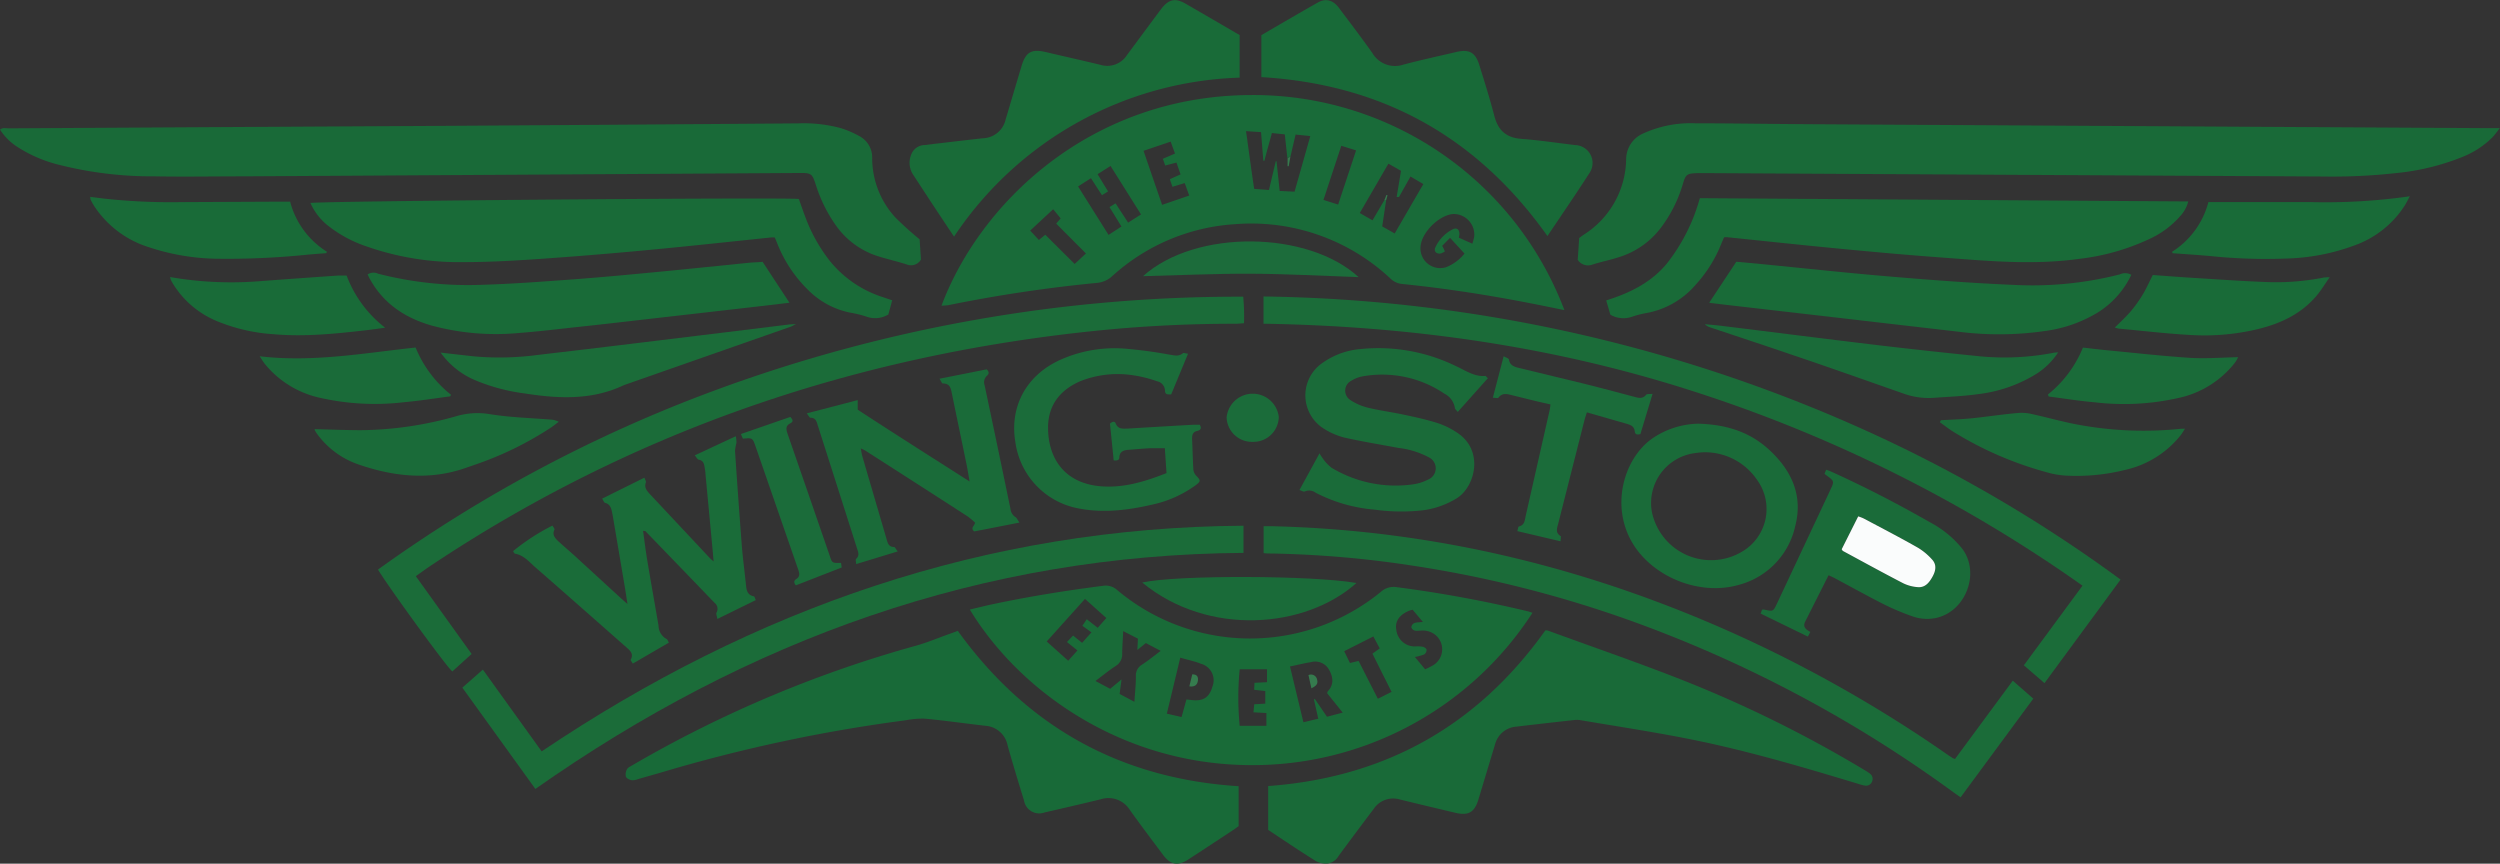 <svg xmlns="http://www.w3.org/2000/svg" viewBox="0 0 476.59 164.65"><rect x="0" y="0" width="476.59" height="164.65" fill="#333333" stroke="none"/><defs><style>.cls-1{fill:#196b39;}.cls-2{fill:#196b38;}.cls-3{fill:#196a38;}.cls-4{fill:#186a38;}.cls-5{fill:#1b6c39;}.cls-6{fill:#1a6c39;}.cls-7{fill:#1a6b39;}.cls-8{fill:#1b6c3a;}.cls-9{fill:#1c6c3b;}.cls-10{fill:#357b4e;}.cls-11{fill:#fafcfc;}</style></defs><title>logo</title><g id="Layer_2" data-name="Layer 2"><g id="Layer_1-2" data-name="Layer 1"><path class="cls-1" d="M179.48,58.29c7.19-19.29,28.13-39.95,58.75-40.17a63.42,63.42,0,0,1,60,41c-2.21-.45-4.32-.89-6.44-1.3-8.09-1.58-16.23-2.85-24.44-3.68a3.63,3.63,0,0,1-2.24-1,38.8,38.8,0,0,0-29.71-10.4,38.32,38.32,0,0,0-23.36,9.89,4.86,4.86,0,0,1-2.94,1.3,274.36,274.36,0,0,0-28.38,4.26C180.35,58.23,179.94,58.24,179.48,58.29Zm84.43-20.13h.34c-.25,1.66-.5,3.32-.75,5l2.38,1.35c1.86-3.22,3.64-6.28,5.46-9.42l-2.45-1.44-2.19,3.91h-.45c.28-1.66.56-3.32.83-5l-2.4-1.36c-1.85,3.18-3.62,6.25-5.46,9.41L261.65,42Zm-18.49-8-.49-4.54-2.46-.26c-.49,1.82-1,3.55-1.42,5.28l-.22,0c-.14-1.78-.28-3.56-.43-5.45L237.54,25c.54,3.82,1,7.38,1.55,11l2.82.22c.45-1.91.88-3.7,1.3-5.49l.14,0c.2,1.86.4,3.72.6,5.67l2.84.14,3-10.6-2.8-.29L246,29.85Zm-39.9,5.38,5.81,9.24c.9-.58,1.68-1.08,2.46-1.6l-2.28-3.7,1.16-.71,2.39,3.67,2.46-1.56-5.81-9.24-2.47,1.57c.7,1.16,1.33,2.19,2,3.28l-1.16.72c-.73-1.11-1.41-2.16-2.1-3.24Zm75.16,10.92a10.77,10.77,0,0,0,.36-1.36,3.94,3.94,0,0,0-4.05-4.3c-2.61.23-5.83,3.35-6.16,6a3.76,3.76,0,0,0,4.87,4.13,8.52,8.52,0,0,0,3.49-2.59l-2.76-3-1.5,1.53c.13.23.2.36.27.5s.14.34.24.56a3.13,3.13,0,0,1-.78.39c-.86.15-1.4-.46-1-1.22A7.22,7.22,0,0,1,277,43.69c.71-.34,1.21.07,1.22.88a5.1,5.1,0,0,1-.11.74ZM218,28.75c1.19,3.48,2.34,6.82,3.54,10.3l5.17-1.77-.86-2.38-2.34.71-.5-1.45,2.05-.92c-.29-.82-.53-1.51-.78-2.25l-2.15.56-.45-1.28,2.32-1L223.17,27Zm-18.73,16,5.6,5.57,2.15-2-5.67-5.69.85-1-1.43-1.74-4.38,4.07,1.66,1.79ZM255.1,39c1.15-3.49,2.27-6.84,3.42-10.33l-2.82-.88c-1.16,3.52-2.27,6.87-3.4,10.32Z"/><path class="cls-2" d="M292.14,116.83a63.57,63.57,0,0,1-55.4,29c-23.47-.67-42.48-14.21-51.86-29.63,1.47-.34,2.87-.7,4.29-1,7-1.49,14-2.61,21.07-3.52a3.25,3.25,0,0,1,2.73.8,39.38,39.38,0,0,0,50.26.36,3.62,3.62,0,0,1,3-.91,239.91,239.91,0,0,1,25.08,4.62A8.38,8.38,0,0,1,292.14,116.83ZM253,132.15a1.63,1.63,0,0,1,.14-.38c1.21-1.31,1-2.72.21-4.12a3,3,0,0,0-3.43-1.42c-1.29.2-2.57.53-4,.82.87,3.61,1.7,7.08,2.56,10.64l2.83-.68c-.3-1.32-.56-2.5-.83-3.68l.17-.09,2.32,3.4,3-.79Zm-41.36-.84,2.17-1.79c-.15,1.1-.26,1.93-.37,2.77l2.82,1.5c.11-1.79.29-3.33.28-4.86a2.37,2.37,0,0,1,1.18-2.23c1.17-.77,2.26-1.65,3.55-2.62l-2.83-1.49-1.62,1.31.11-2.15-2.81-1.44c-.07,1.58-.18,3-.19,4.31a2.56,2.56,0,0,1-1.27,2.36c-1.27.83-2.44,1.8-3.83,2.84ZM225,125.38l-2.56,10.67,2.81.64c.18-.63.32-1.14.46-1.64l.47-1.71.86.1c2.27.31,3.5-.45,4.09-2.54a3.26,3.26,0,0,0-2.15-4.35C227.79,126.07,226.48,125.8,225,125.38Zm-21.36.58L205.4,124l-2-1.61,1.17-1.23,1.72,1.39,1.78-2-1.73-1.25.84-1.25,2.08,1.63,1.65-1.86-4.07-3.65-7.3,8.12Zm37.78,12.41v-2.44l-2.46-.14.14-1.53,2.11-.12v-2.4l-2.12-.24.06-1.33,2.39-.12v-2.46h-5.21a55.48,55.48,0,0,0,0,10.78Zm30.26-10.78a14.56,14.56,0,0,0,1.48-.74,3.55,3.55,0,0,0,.34-5.92,3.89,3.89,0,0,0-2.7-.71c-.64,0-1.42.25-1.76-.66.26-1.12,1.27-.84,2.21-1l-1.95-2.32c-.27.07-.38.08-.48.12-1.92.71-2.93,2-2.64,3.63a3.54,3.54,0,0,0,3.69,3.24,5.57,5.57,0,0,1,1.42.08c.27.06.66.35.67.56a1.09,1.09,0,0,1-.44.88,9.11,9.11,0,0,1-1.79.49Zm-9.87-6.26-5.56,2.81,1.1,2.25L259,126l3.67,7.21,2.61-1.31-3.64-7.29,1.39-1Z"/><path class="cls-3" d="M300.77,49.52c.1-1.39.19-2.77.28-4.15.33-.24.62-.46.93-.67A17.29,17.29,0,0,0,310,30.41a5.38,5.38,0,0,1,3.33-5,21.68,21.68,0,0,1,9.94-1.9c7.29,0,14.58.13,21.87.17l129.17.75c.62,0,1.24,0,2.24,0-.59.75-.93,1.25-1.34,1.69a17,17,0,0,1-5.69,3.76A45.67,45.67,0,0,1,456.75,33a110.52,110.52,0,0,1-13.86.65L324.74,33c-3.71,0-3.26.1-4.22,3a25.7,25.7,0,0,1-3.82,7.32,15.9,15.9,0,0,1-7.93,5.66c-1.71.57-3.49.91-5.21,1.46A2.32,2.32,0,0,1,300.77,49.52Z"/><path class="cls-3" d="M175.31,45.62l.26,3.86a2.2,2.2,0,0,1-2.78.91c-2-.63-4-1.06-6-1.74a15.57,15.57,0,0,1-7.66-6,27.51,27.51,0,0,1-3.51-7.13c-.84-2.55-.82-2.56-3.58-2.54l-105.53.64c-5.64,0-11.29.1-16.93,0a72.56,72.56,0,0,1-18.32-2.2,26,26,0,0,1-7.75-3.29A11,11,0,0,1,0,24.71c.54-.44,1.14-.24,1.68-.24q39.2-.24,78.39-.45,36.09-.22,72.17-.5a27,27,0,0,1,8.06.91,18.55,18.55,0,0,1,3.49,1.5,4.58,4.58,0,0,1,2.48,4.17,16.73,16.73,0,0,0,4.4,11.34A62.43,62.43,0,0,0,175.31,45.62Z"/><path class="cls-4" d="M182.59,120.26c13.19,18.29,31,28.19,53.54,29.62v7.6c-.27.2-.6.46-.95.69-2.88,1.9-5.77,3.81-8.67,5.69-2,1.28-3.37,1-4.79-.89-2.13-2.85-4.28-5.7-6.35-8.59a4.81,4.81,0,0,0-5.56-2c-3.56.87-7.13,1.69-10.7,2.51a2.93,2.93,0,0,1-3.89-2.27c-1.08-3.51-2.15-7-3.14-10.54a4.62,4.62,0,0,0-4.23-3.72c-3.86-.44-7.7-1-11.56-1.36a16.69,16.69,0,0,0-3.64.31,298.4,298.4,0,0,0-46.56,9.94l-4.44,1.27a2.94,2.94,0,0,1-1.24.22c-.41-.09-1-.37-1.1-.7a2,2,0,0,1,.25-1.44c.19-.33.66-.5,1-.72a228.51,228.51,0,0,1,54-22.77c2.2-.61,4.31-1.51,6.46-2.27Z"/><path class="cls-3" d="M241.76,158.21v-8.36c22.28-1.63,39.88-11.48,52.85-29.69a2.22,2.22,0,0,1,.55.08c8.19,3,16.42,5.83,24.54,9a234.73,234.73,0,0,1,35.59,17.47,10.73,10.73,0,0,1,1.2.78,1.23,1.23,0,0,1,.35,1.58,1.18,1.18,0,0,1-1.32.69,8,8,0,0,1-1.23-.32c-10.63-3.21-21.28-6.37-32.18-8.54-6.92-1.38-13.92-2.44-20.88-3.62a4.5,4.5,0,0,0-1.27,0q-5.47.6-10.94,1.25a4.5,4.5,0,0,0-4,3.35c-1.07,3.51-2.11,7-3.18,10.53-.75,2.47-1.92,3.13-4.43,2.53-3.52-.84-7-1.66-10.54-2.53a4.47,4.47,0,0,0-5,1.8q-3.36,4.45-6.68,8.95a2.87,2.87,0,0,1-2,1.44,4,4,0,0,1-2.27-.41C247.77,162.24,244.78,160.2,241.76,158.21Z"/><path class="cls-2" d="M328.68,45.23c-.19.42-.36.8-.52,1.19a25.43,25.43,0,0,1-4.86,7.81,16.19,16.19,0,0,1-9.18,5.4,18.92,18.92,0,0,0-2.79.68A5,5,0,0,1,307,60c-.22-.74-.48-1.65-.8-2.73,4.54-1.42,8.64-3.43,11.67-7.16a35.34,35.34,0,0,0,6.18-12.33l93.11.62a6.38,6.38,0,0,1-1.61,2.88A17.22,17.22,0,0,1,410,45.44a42.88,42.88,0,0,1-13.57,3.9c-7.11,1-14.23.65-21.35.12-4.61-.34-9.23-.68-13.84-1.08q-7.86-.69-15.72-1.48c-5.4-.54-10.79-1.12-16.19-1.67C329.13,45.21,328.93,45.23,328.68,45.23Z"/><path class="cls-2" d="M170.08,57.25c-.26,1-.51,1.88-.73,2.7a4.85,4.85,0,0,1-4.23.39,21.55,21.55,0,0,0-3.1-.75,15.73,15.73,0,0,1-8.12-4.47,25.4,25.4,0,0,1-5.74-8.74c-.13-.34-.28-.68-.46-1.11a6,6,0,0,0-.74,0c-7.83.81-15.65,1.67-23.49,2.4q-10.56,1-21.15,1.73c-4.67.32-9.35.57-14,.57a53.47,53.47,0,0,1-18.78-3.11,24.18,24.18,0,0,1-6.59-3.52,11.48,11.48,0,0,1-3.77-4.64c1.48-.38,89.87-1.1,93.11-.77.45,1.25.89,2.55,1.38,3.83a31,31,0,0,0,4.54,8,21.35,21.35,0,0,0,10.14,6.9Z"/><path class="cls-5" d="M79.27,109.84l10.64,14.83L86.23,128c-1-.73-12.28-16.24-14.17-19.42a269.21,269.21,0,0,1,63.79-34A288.21,288.21,0,0,1,237,56.56a38.51,38.51,0,0,1,.15,5.07c-.61,0-1.07.1-1.53.09a258.57,258.57,0,0,0-27.41,1.41c-45.8,4.8-88.17,19.3-126.53,45C80.87,108.69,80.1,109.25,79.27,109.84Z"/><path class="cls-5" d="M240.87,61.71V56.52a288.11,288.11,0,0,1,113,24.74,270.27,270.27,0,0,1,50.39,29.23l-14.51,19.74-3.93-3.4L397,111.65a272.48,272.48,0,0,0-74.27-37.08C296.14,66,268.81,62.17,240.87,61.71Z"/><path class="cls-5" d="M237.06,100.22v5.18c-49.86.33-94.43,16.49-135,45L88.14,131.09l3.91-3.44,11.21,15.59C143.76,116,187.88,100.55,237.06,100.22Z"/><path class="cls-5" d="M372.71,144.67l11-14.91c1.35,1.19,2.59,2.26,3.91,3.43L373.76,152l-1.42-1a244.17,244.17,0,0,0-61-32.5,221.5,221.5,0,0,0-41.8-10.63,200.25,200.25,0,0,0-27-2.35c-.53,0-1.05,0-1.65-.08v-5.13c.48,0,.94,0,1.39,0,31.61.73,61.63,8.19,90.29,21.37a253.45,253.45,0,0,1,38.56,22.09c.39.27.79.54,1.2.79A1.33,1.33,0,0,0,372.71,144.67Z"/><path class="cls-2" d="M181.86,45.09c-1.48-2.21-2.8-4.2-4.12-6.19L174,33.18a4.12,4.12,0,0,1-.31-3.67,2.79,2.79,0,0,1,2.57-1.86c3.7-.44,7.39-.88,11.09-1.29a4.59,4.59,0,0,0,4.36-3.58c1-3.36,2-6.73,3-10.09.83-2.79,1.9-3.41,4.72-2.75,3.46.82,6.94,1.59,10.39,2.43a4.45,4.45,0,0,0,5-1.84c2.16-2.91,4.3-5.82,6.47-8.72,1.51-2,2.75-2.29,4.91-1,3.36,1.94,6.71,3.89,10.12,5.88V14.8a67.95,67.95,0,0,0-54.43,30.29Z"/><path class="cls-4" d="M295,45c-13.4-18.87-31.44-28.92-54.54-30.3v-8c3.64-2.11,7.2-4.21,10.81-6.24,1.5-.84,2.91-.42,4,1.07,2.14,2.85,4.3,5.68,6.36,8.59a5,5,0,0,0,5.93,2.19c3.33-.88,6.71-1.61,10.07-2.4,2.49-.59,3.67.11,4.41,2.58,1,3.21,2,6.39,2.84,9.63.71,2.73,2.26,4.13,5.12,4.35,3.44.26,6.87.78,10.3,1.19A3.41,3.41,0,0,1,303,33C300.43,37,297.73,40.93,295,45Z"/><path class="cls-2" d="M145.38,49.91l5.12,7.8c-1.47.18-3,.37-4.49.54q-9.44,1.08-18.86,2.16c-5.92.67-11.84,1.38-17.75,2-3.49.39-7,.8-10.48,1.07a47,47,0,0,1-16.61-1.41c-5.1-1.46-9.26-4.21-11.86-9-.13-.23-.24-.48-.37-.75a2,2,0,0,1,2-.14,69,69,0,0,0,19.61,2.12c5.69-.16,11.37-.59,17-1,5.52-.4,11-.92,16.53-1.45,5.93-.56,11.86-1.19,17.79-1.78C143.85,50,144.69,50,145.38,49.91Z"/><path class="cls-2" d="M325.83,57.72,331,49.9l4.67.43c8.26.81,16.51,1.71,24.78,2.4,7.79.66,15.6,1.25,23.41,1.58a67.49,67.49,0,0,0,20.25-2,2.36,2.36,0,0,1,2.19.08,17,17,0,0,1-6.37,7.17,25.92,25.92,0,0,1-10,3.53,61,61,0,0,1-16.7.13q-11.65-1.34-23.3-2.7l-21.08-2.43Z"/><path class="cls-6" d="M136.75,118c-.08-.56-.29-1-.16-1.21a1.44,1.44,0,0,0-.37-1.87q-6.58-6.84-13.19-13.67s-.19,0-.44-.07c.26,1.87.48,3.7.78,5.51.7,4.2,1.45,8.38,2.17,12.57a2.94,2.94,0,0,0,1.57,2.58c.15.07.21.35.4.67l-6.88,4c-.17-.32-.46-.64-.39-.76.63-1.16-.18-1.77-.89-2.4-5.82-5.13-11.64-10.28-17.5-15.38-1.09-1-2.09-2.14-3.66-2.42-.15,0-.26-.32-.38-.48a40.3,40.3,0,0,1,7.5-4.87c.14.25.46.6.39.76-.49,1,.12,1.63.73,2.22,1,.91,2,1.77,3,2.66l8.72,8c.38.35.77.69,1.47,1.31-.2-1.28-.33-2.18-.48-3.08q-1.1-6.52-2.2-13c-.08-.47-.16-.94-.26-1.41-.16-.8-.37-1.55-1.32-1.8-.19,0-.3-.4-.58-.8l8.07-4c.14.43.35.72.28.9-.37,1,.19,1.61.78,2.25l11.46,12.23c.14.15.3.27.67.59-.1-1.14-.17-2-.26-2.94q-.65-6.91-1.3-13.82c0-.37-.08-.74-.14-1.11-.1-.71-.24-1.36-1.12-1.53-.24,0-.41-.42-.78-.82l7.83-3.65a7.24,7.24,0,0,1,.13,1.24,10.5,10.5,0,0,0-.28,1.53q.6,9,1.29,18c.19,2.44.52,4.87.77,7.3.11,1.08.14,2.16,1.53,2.46.15,0,.23.42.37.71Z"/><path class="cls-7" d="M277.9,78.53c-.26-.34-.51-.52-.54-.73a3.72,3.72,0,0,0-2-2.75,21.18,21.18,0,0,0-15.67-3.29,6.28,6.28,0,0,0-2.06.81,2.12,2.12,0,0,0-.19,3.7,10.54,10.54,0,0,0,3.33,1.45c2.27.55,4.59.85,6.88,1.34s4.36.94,6.48,1.62a15.12,15.12,0,0,1,3.69,1.83c5.14,3.39,3.4,10.29-.09,12.47a16.42,16.42,0,0,1-6.4,2.29,36.55,36.55,0,0,1-9.23-.11,29.69,29.69,0,0,1-11.27-3.22,2.07,2.07,0,0,0-2.11-.24c-.18.1-.54-.14-1-.28l3.83-7a8.89,8.89,0,0,0,.59.93,8,8,0,0,0,1.7,1.82,23.69,23.69,0,0,0,15.63,3.15,8.68,8.68,0,0,0,2.71-.87,2.32,2.32,0,0,0,.16-4.29,16.24,16.24,0,0,0-5.75-1.77c-3.39-.64-6.8-1.19-10.17-1.94a13.3,13.3,0,0,1-3.8-1.58,7.49,7.49,0,0,1-.63-12.6,14.64,14.64,0,0,1,7.39-2.73,33.71,33.71,0,0,1,18.27,3.3c1.77.81,3.41,2,5.5,1.83.11,0,.23.2.49.43Z"/><path class="cls-7" d="M171.14,105.12l-7.93,2.42c0-.43-.17-.89,0-1,.66-.61.42-1.23.2-1.9q-3.75-11.77-7.51-23.54c-.22-.71-.37-1.47-1.4-1.46-.18,0-.36-.41-.7-.84l9.71-2.53V78.1c6.88,4.51,14,9,21.33,13.69-.22-1.28-.37-2.2-.55-3.11-.93-4.52-1.88-9.05-2.81-13.58-.21-1-.31-2-1.77-2-.14,0-.3-.43-.61-.9l9-1.79c.5.49.48.86,0,1.27a1.67,1.67,0,0,0-.4,1.75Q190.2,85.24,192.63,97a2.14,2.14,0,0,0,.94,1.57c.3.19.45.6.77,1.05l-8.61,1.69c-.79-.64,0-1,.16-1.66a12.38,12.38,0,0,0-1.4-1.19q-9.8-6.33-19.6-12.6a8.18,8.18,0,0,0-.8-.38c.12.61.17,1,.29,1.46,1.53,5.26,3.08,10.5,4.61,15.76.23.78.37,1.57,1.46,1.58C170.63,104.31,170.81,104.72,171.14,105.12Z"/><path class="cls-8" d="M226.48,67.44l-3.21,7.75c-.59,0-1.16.09-1.18-.71a1.9,1.9,0,0,0-1.55-1.81,24.08,24.08,0,0,0-4.46-1.12,19.28,19.28,0,0,0-10.19,1.14c-3.73,1.64-6,4.44-6.09,8.59-.08,6.07,3.11,10.75,9.81,11.4,4.44.43,8.61-.85,12.77-2.49-.11-1.62-.21-3.15-.32-4.75-1,0-1.85,0-2.73,0-1.44.08-2.87.21-4.3.32-.87.07-1.57.35-1.64,1.38,0,.56-.35.71-1.08.63-.23-2.3-.47-4.65-.71-7,.38-.37.88-.56,1.08-.06.46,1.15,1.33,1,2.25,1q6.28-.39,12.59-.74c.41,0,.83,0,1.2,0,.38.66.18,1-.4,1.16-1,.19-1.09.85-1.06,1.66.09,1.92.12,3.83.24,5.75a2.06,2.06,0,0,0,.58,1.19c.8.83.85,1-.05,1.7a21.81,21.81,0,0,1-7.91,3.66c-4.73,1.12-9.52,1.78-14.38.86a14.91,14.91,0,0,1-12.18-12.71c-1.11-6.63,2-12.54,8.28-15.51a25.31,25.31,0,0,1,12.43-2.28,84.93,84.93,0,0,1,8.52,1.13c1,.14,1.86.47,2.73-.25C225.65,67.23,226,67.37,226.48,67.44Z"/><path class="cls-7" d="M347.82,90.31l.32-.77c.35.13.64.23.91.35,6.45,2.91,12.72,6.16,18.86,9.67a19.73,19.73,0,0,1,6.13,5c3.56,4.68.67,12.16-5.13,13.28a8.35,8.35,0,0,1-4.41-.37,46.64,46.64,0,0,1-5.41-2.29c-3.13-1.58-6.19-3.29-9.29-4.94-.36-.2-.74-.36-1.21-.58l-4.47,8.87c-.48,1,.15,1.48,1,1.94l-.48.89-9-4.39.28-.75a1.57,1.57,0,0,1,.47,0c1.64.37,1.64.37,2.38-1.19q5.08-10.83,10.16-21.64c.78-1.66.77-1.66-.78-2.8A2.37,2.37,0,0,1,347.82,90.31Zm3.27,14.4c.12.17.17.29.25.33,3.83,2.07,7.65,4.17,11.52,6.17a7.56,7.56,0,0,0,2.74.72c1.43.12,2.19-.88,2.81-2s.84-2.26-.08-3.26a11.77,11.77,0,0,0-2.66-2.23c-3.42-1.93-6.91-3.75-10.38-5.6a7.74,7.74,0,0,0-1.05-.4Z"/><path class="cls-7" d="M323.76,80.77c6.15.18,10.59,2,14.2,5.64,3.82,3.81,5.68,8.36,4.3,13.77a14.9,14.9,0,0,1-10.95,11.36c-7,1.95-15.36-1.19-19.5-7.09-5.22-7.46-2.29-17.4,3.58-21.13A16.06,16.06,0,0,1,323.76,80.77Zm1.14,5.45c-.45,0-1.19.07-1.93.18a9.59,9.59,0,0,0-8.08,11.08A11.52,11.52,0,0,0,332,105.22a9.42,9.42,0,0,0,3-13.68A12,12,0,0,0,324.9,86.22Z"/><path class="cls-2" d="M414.07,48A15.94,15.94,0,0,0,421,38.52c6.44,0,12.81,0,19.19,0a113.93,113.93,0,0,0,19.21-1.1c-.41.74-.65,1.25-.95,1.73a18.93,18.93,0,0,1-9.56,7.62,40.45,40.45,0,0,1-13.1,2.52,102.69,102.69,0,0,1-14.35-.47c-2.41-.22-4.84-.37-7.26-.55Z"/><path class="cls-2" d="M17.21,37.53l2.36.3a117.64,117.64,0,0,0,15.13.7l19-.09h1.61A16,16,0,0,0,62.34,48l-.17.26-3.27.26a149.72,149.72,0,0,1-17.84.8,43,43,0,0,1-12.82-2.24,19.32,19.32,0,0,1-10.33-7.87c-.22-.36-.43-.73-.62-1.11A1.85,1.85,0,0,1,17.21,37.53Z"/><path class="cls-5" d="M84,67.22c2.32.26,4.41.51,6.52.73a54.79,54.79,0,0,0,11.94-.28c12-1.39,24-2.88,35.94-4.33l11.87-1.46c.36-.05.74-.05,1.47-.1-.54.27-.76.41-1,.5L119,73.4l-.14.06C112.75,76.34,106.38,76,100,75A36.11,36.11,0,0,1,91,72.65,15.48,15.48,0,0,1,84,67.22Z"/><path class="cls-7" d="M392.36,67.17A13.66,13.66,0,0,1,388,71.4a27.06,27.06,0,0,1-10.93,3.74c-2.84.4-5.72.5-8.58.71a14.07,14.07,0,0,1-5.64-.83c-7.08-2.47-14.14-5-21.23-7.38-5.18-1.78-10.38-3.48-15.57-5.22A2.53,2.53,0,0,1,325,61.8c1.18.12,2.36.21,3.53.36,9.88,1.22,19.74,2.48,29.62,3.66q9.66,1.14,19.35,2.11a49.37,49.37,0,0,0,14-.68C391.64,67.21,391.86,67.21,392.36,67.17Z"/><path class="cls-8" d="M289.26,101.25c.11-.36.15-.86.3-.89,1.11-.26,1.1-1.18,1.29-2q2.29-10.11,4.58-20.22a9.68,9.68,0,0,0,.14-1.05c-1-.22-1.9-.42-2.82-.64-1.5-.36-3-.74-4.49-1.11-.94-.22-1.86-.52-2.61.48-.11.15-.61,0-1.06,0,.71-2.71,1.36-5.21,2.06-7.91.43.26.92.39,1,.59.16,1.14,1,1.42,1.9,1.64,4.13,1,8.26,2,12.39,3,3.14.78,6.27,1.62,9.4,2.45.88.23,1.73.57,2.49-.34.15-.19.64-.1,1.21-.17-.81,2.69-1.56,5.16-2.32,7.67-.55.13-1,.16-1.08-.53-.09-.93-.75-1.2-1.5-1.42l-7.62-2.19c-.2.63-.39,1.16-.52,1.71q-2.47,9.74-4.94,19.47c-.22.88-.61,1.75.44,2.4.12.07,0,.48,0,1Z"/><path class="cls-7" d="M60,81.81c2.89.07,5.79.19,8.69.2a68.4,68.4,0,0,0,18.54-2.74,14.29,14.29,0,0,1,6.25-.3c3.71.59,7.5.71,11.26,1a4.23,4.23,0,0,1,1.78.43c-.44.33-.87.68-1.32,1a64,64,0,0,1-14.69,7.2l-1.5.52c-6.94,2.5-13.81,1.77-20.59-.55A16.3,16.3,0,0,1,60.66,83a8.23,8.23,0,0,1-.62-.92A.44.44,0,0,1,60,81.81Z"/><path class="cls-7" d="M370,80.11c2-.12,4-.17,6-.38,2.9-.3,5.78-.75,8.68-1a8.5,8.5,0,0,1,2.66.2c3.06.67,6.08,1.55,9.15,2.09a68.36,68.36,0,0,0,19.37.71c.16,0,.31,0,.68,0-.36.54-.62,1-.94,1.38a18.72,18.72,0,0,1-10.52,6.48,38.24,38.24,0,0,1-11.38,1.07,16.64,16.64,0,0,1-3.74-.69,67.42,67.42,0,0,1-17.6-7.67c-.88-.55-1.7-1.2-2.55-1.8Z"/><path class="cls-2" d="M73.43,62.48c-1.48.19-2.57.35-3.67.48-5.82.66-11.63,1.27-17.5.76a34,34,0,0,1-11-2.54,17.86,17.86,0,0,1-8-6.64,11,11,0,0,1-.65-1.1,3.61,3.61,0,0,1-.18-.62l1.89.3a68.28,68.28,0,0,0,15.12.49c5-.38,10-.73,15-1.08.53,0,1.06,0,1.64,0A22.58,22.58,0,0,0,73.43,62.48Z"/><path class="cls-2" d="M410.4,52.43c2.67.19,5.32.4,8,.56,4.67.29,9.34.62,14,.79A46.93,46.93,0,0,0,443,52.91a10.08,10.08,0,0,1,1.12-.06c-.94,1.34-1.64,2.52-2.52,3.55-2.94,3.47-6.86,5.29-11.18,6.34a43.59,43.59,0,0,1-12.67,1.13c-4.61-.25-9.21-.8-13.81-1.22a6,6,0,0,1-.78-.2c1-1,2-1.92,2.9-2.94a24.73,24.73,0,0,0,2.34-3.22C409.12,55.12,409.68,53.84,410.4,52.43Z"/><path class="cls-7" d="M390.41,75.2a22.09,22.09,0,0,0,6.67-8.94c1.45.16,2.85.34,4.26.48,5.4.51,10.78,1.13,16.19,1.48,3,.19,6.05-.07,9.14-.13a8.51,8.51,0,0,1-.57,1,18.63,18.63,0,0,1-10.86,6.79,47.17,47.17,0,0,1-15.85.82c-3-.26-5.9-.73-8.85-1.11Z"/><path class="cls-7" d="M79.23,66.25a22.24,22.24,0,0,0,6.74,9l-.14.31c-2.92.38-5.84.85-8.77,1.11a47.19,47.19,0,0,1-15.85-.79,18.74,18.74,0,0,1-10.7-6.47c-.32-.4-.59-.85-1-1.49C59.63,69.11,69.37,67.31,79.23,66.25Z"/><path class="cls-7" d="M217.74,111.05c6.54-1.46,32.49-1.38,40.85.09C248.91,119.8,230.39,121.44,217.74,111.05Z"/><path class="cls-8" d="M160.33,107.32l.13.86-8.74,3.41c-.47-.56-.39-.93.14-1.25s.61-.89.39-1.52C149.5,100.89,146.78,93,144,85c-.53-1.55-.61-1.55-2.38-1.38l-.38-.88,9.43-3.26c.54.57.59.91,0,1.22-.84.4-.87,1-.58,1.86,2.73,7.82,5.41,15.66,8.12,23.49C158.63,107.35,158.65,107.34,160.33,107.32Z"/><path class="cls-9" d="M217.9,52.65c10.1-9.06,31.52-8.66,41.1.18-6.78-.23-13.65-.62-20.51-.65S224.73,52.48,217.9,52.65Z"/><path class="cls-8" d="M238.84,84.23a4.81,4.81,0,0,1-5-4.67,5,5,0,0,1,9.94-.1A4.82,4.82,0,0,1,238.84,84.23Z"/><path class="cls-10" d="M246,29.85l-.33,1.83-.21,0v-1.5Z"/><path class="cls-10" d="M263.91,38.16l.4-1,.2.06-.26.94Z"/><path class="cls-11" d="M351.09,104.71l3.15-6.27a7.74,7.74,0,0,1,1.05.4c3.47,1.85,7,3.67,10.38,5.6a11.77,11.77,0,0,1,2.66,2.23c.92,1,.69,2.16.08,3.26s-1.38,2.12-2.81,2a7.56,7.56,0,0,1-2.74-.72c-3.87-2-7.69-4.1-11.52-6.17C351.26,105,351.21,104.88,351.09,104.71Z"/><path class="cls-10" d="M250,131.22l-.56-2.52a1.17,1.17,0,0,1,1.64.85C251.29,130.32,251,130.72,250,131.22Z"/><path class="cls-10" d="M226.73,130.85l.56-2.3c1,0,1.16.56,1.07,1.24S227.84,131,226.73,130.85Z"/></g></g></svg>